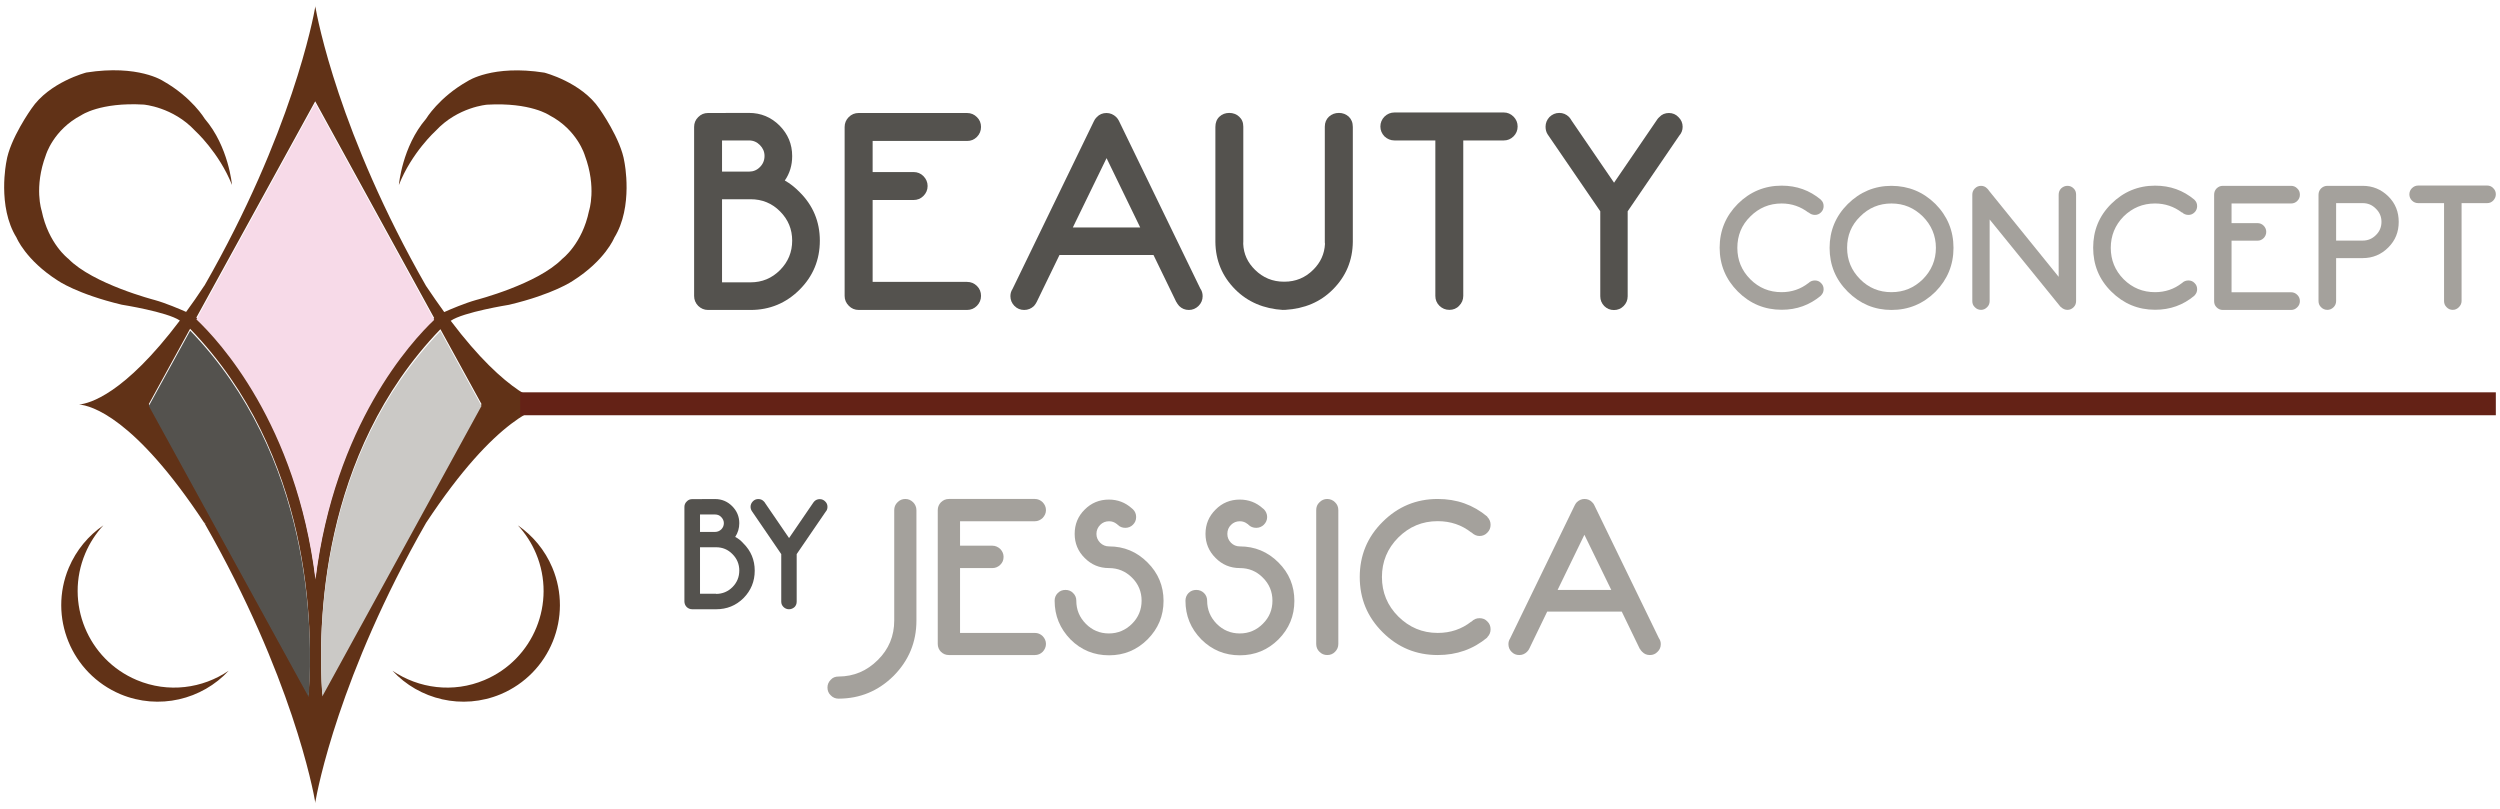 <?xml version="1.0" encoding="utf-8"?>
<!-- Generator: Adobe Illustrator 16.0.4, SVG Export Plug-In . SVG Version: 6.00 Build 0)  -->
<!DOCTYPE svg PUBLIC "-//W3C//DTD SVG 1.1//EN" "http://www.w3.org/Graphics/SVG/1.1/DTD/svg11.dtd">
<svg version="1.1" id="Livello_1" xmlns="http://www.w3.org/2000/svg" xmlns:xlink="http://www.w3.org/1999/xlink" x="0px" y="0px"
	 width="600px" height="194.077px" viewBox="-285.825 -92.455 600 194.077" enable-background="new -285.825 -92.455 600 194.077"
	 xml:space="preserve">
<g>
	<g>
		<path fill="#613217" d="M-135.968-53.587c-0.812-5.483-5.993-12.767-5.993-12.767c-4.308-6.388-13.214-8.667-13.214-8.667
			c-12.464-1.966-18.375,2.019-18.375,2.019c-6.95,3.902-10.03,9.073-10.03,9.073c-5.743,6.68-6.513,15.877-6.513,15.877
			c3.059-7.793,8.844-13.016,8.844-13.016c5.327-5.733,12.34-6.264,12.34-6.264c10.446-0.593,14.961,2.549,14.961,2.549
			c6.722,3.517,8.47,9.593,8.47,9.593c2.892,7.741,1.02,13.338,1.02,13.338c-1.624,7.929-6.409,11.507-6.409,11.507
			c-5.889,6.077-20.684,9.885-20.684,9.885c-2.727,0.77-6.139,2.216-7.658,2.903c-1.373-1.915-2.851-4.006-4.37-6.284
			c-20.913-36.593-26.074-64.207-26.553-66.953v-0.323c0,0,0,0.062-0.021,0.177c0-0.062,0-0.094,0-0.094v0.177
			c-0.479,2.747-5.639,30.339-26.594,66.932l-0.062,0.062c-1.478,2.258-2.934,4.338-4.349,6.264
			c-1.519-0.666-4.87-2.112-7.575-2.861c0,0-14.795-3.829-20.684-9.885c0,0-4.786-3.579-6.409-11.528c0,0-1.894-5.598,0.999-13.338
			c0,0,1.769-6.076,8.511-9.593c0,0,4.515-3.153,14.961-2.55c0,0,7.013,0.552,12.339,6.264c0,0,5.765,5.224,8.865,13.016
			c0,0-0.791-9.198-6.535-15.877c0,0-3.079-5.171-10.009-9.072c0,0-5.931-3.985-18.396-2.029c0,0-8.885,2.278-13.192,8.678
			c0,0-5.203,7.283-6.014,12.745c0,0-2.227,10.717,2.435,18.197c0,0,2.164,5.369,9.905,10.312c0,0,4.578,3.215,15.357,5.795
			c0,0,10.842,1.707,13.942,3.798c-13.38,17.75-21.704,19.914-24.18,20.154l0,0c2.851,0.26,13.234,2.965,30.027,28.393l0.562,0.084
			h-0.499c20.934,36.604,26.115,64.175,26.573,66.942v0.167c0,0,0-0.021,0-0.084c0.021,0.084,0.041,0.146,0.041,0.146v-0.312
			c0.479-2.768,5.64-30.36,26.573-66.943c16.939-25.668,27.447-28.206,30.152-28.393h0.021c-2.331-0.177-10.737-2.175-24.263-20.092
			c3.017-2.091,13.984-3.838,13.984-3.838c10.779-2.56,15.356-5.775,15.356-5.775c7.762-4.921,9.905-10.311,9.905-10.311
			C-133.762-42.871-135.968-53.587-135.968-53.587z M-210.173-68.144l28.55,52.012c-5.494,5.223-23.889,25.189-28.488,62.281
			c-4.599-37.311-23.223-57.318-28.591-62.385L-210.173-68.144z M-250.106,4.521l9.906-18.073
			c29.153,30.153,29.611,71.458,28.425,87.919L-250.106,4.521z M-208.467,74.243c-1.145-16.544-0.604-57.62,28.342-87.689
			l9.863,17.968L-208.467,74.243z"/>
		<path fill="#613217" d="M-161.542,33.623c1.79,1.936,3.288,4.204,4.37,6.784c4.952,11.82-0.604,25.408-12.402,30.36
			c-7.512,3.163-15.773,2.019-22.058-2.247c6.43,6.93,16.751,9.488,25.97,5.639c11.84-4.993,17.354-18.562,12.402-30.36
			C-155.05,39.533-157.984,36.079-161.542,33.623z"/>
		<path fill="#613217" d="M-252.977,70.767c-11.798-4.952-17.354-18.562-12.402-30.36c1.082-2.58,2.581-4.849,4.37-6.784
			c-3.579,2.456-6.492,5.91-8.303,10.176c-4.953,11.799,0.583,25.367,12.402,30.36c9.218,3.85,19.561,1.291,25.97-5.639
			C-237.204,72.786-245.445,73.93-252.977,70.767z"/>
	</g>
	<path fill="#F7DAE8" d="M-210.111,46.628c4.599-37.123,22.994-57.11,28.488-62.312l-28.55-52.012l-28.509,51.908
		C-233.313-10.721-214.709,9.266-210.111,46.628z"/>
	<path fill="#54524E" d="M-250.106,4.969l38.372,69.877c1.145-16.48,0.687-57.809-28.446-87.95L-250.106,4.969z"/>
	<path fill="#CBC9C6" d="M-208.467,74.679l38.206-69.71l-9.863-17.968C-209.07,17.038-209.611,58.115-208.467,74.679z"/>
</g>
<g>
	<path fill="#54524E" d="M-115.908-18.066c-0.916,0-1.686-0.343-2.352-0.978c-0.666-0.687-0.978-1.478-0.978-2.394v-40.546
		c0-0.915,0.312-1.706,0.978-2.361c0.666-0.666,1.416-0.989,2.352-0.989l9.843-0.021c2.851,0,5.285,1.009,7.325,3.028
		c2.019,2.05,3.038,4.453,3.038,7.335c0,2.195-0.583,4.151-1.769,5.858c1.269,0.717,2.435,1.644,3.537,2.767
		c3.226,3.194,4.87,7.097,4.87,11.674c0,4.589-1.623,8.532-4.87,11.768c-3.225,3.215-7.158,4.859-11.757,4.859H-115.908z
		 M-106.065-51.268c1.04,0,1.914-0.364,2.622-1.092c0.728-0.718,1.103-1.612,1.103-2.664c0-1.02-0.375-1.873-1.103-2.611
		c-0.708-0.728-1.582-1.114-2.622-1.114h-6.472v7.481H-106.065z M-105.691-24.694c2.768,0,5.119-0.978,7.075-2.944
		c1.936-1.956,2.914-4.308,2.914-7.055c0-2.747-0.957-5.067-2.914-7.033c-1.935-1.957-4.307-2.913-7.075-2.913h-6.846v19.945
		H-105.691z"/>
	<path fill="#54524E" d="M-83.113-61.984c0-0.915,0.333-1.706,0.978-2.361c0.666-0.666,1.457-0.989,2.372-0.989h26.033
		c0.936,0,1.727,0.343,2.372,0.989c0.666,0.655,0.979,1.446,0.979,2.361c0,0.916-0.333,1.728-0.979,2.383
		c-0.666,0.667-1.436,0.978-2.372,0.978h-22.662v7.46h9.822c0.915,0,1.727,0.323,2.372,0.979c0.646,0.666,1,1.457,1,2.372
		c0,0.937-0.354,1.727-1,2.382c-0.666,0.666-1.457,0.978-2.372,0.978h-9.822v19.654h22.662c0.936,0,1.727,0.333,2.372,0.978
		c0.666,0.655,0.979,1.446,0.979,2.382c0,0.916-0.333,1.707-0.979,2.373c-0.645,0.656-1.436,0.999-2.372,0.999h-26.012
		c-0.916,0-1.727-0.343-2.352-0.978c-0.687-0.687-1.02-1.478-1.02-2.394V-61.984z"/>
	<path fill="#54524E" d="M-31.548-31.259l-5.473,11.278c-0.146,0.312-0.375,0.635-0.645,0.957c-0.666,0.635-1.457,0.958-2.352,0.958
		c-0.916,0-1.707-0.323-2.352-0.978c-0.625-0.646-0.958-1.436-0.958-2.331c0-0.635,0.167-1.207,0.5-1.706l19.54-40.286
		c0.146-0.344,0.375-0.687,0.687-0.978c0.625-0.666,1.415-0.989,2.331-0.989c0.895,0,1.686,0.343,2.352,0.989
		c0.271,0.271,0.458,0.551,0.625,0.874l19.54,40.266c0.375,0.51,0.562,1.155,0.562,1.831c0,0.896-0.333,1.686-0.978,2.331
		c-0.667,0.655-1.436,0.978-2.331,0.978c-0.916,0-1.686-0.323-2.331-0.958c-0.292-0.322-0.5-0.645-0.667-0.957h-0.021l-5.472-11.278
		H-31.548z M-12.175-37.866l-8.074-16.637l-8.095,16.637H-12.175z"/>
	<path fill="#54524E" d="M22.118-18.066c-4.619-0.281-8.449-1.894-11.445-4.88c-3.163-3.153-4.765-6.992-4.807-11.466v-27.572
		c0-1.05,0.333-1.873,0.978-2.476c0.625-0.593,1.436-0.895,2.352-0.895c0.916,0,1.727,0.302,2.372,0.895
		c0.666,0.604,0.999,1.384,0.999,2.414v27.551c0,0.188-0.021,0.385-0.021,0.572c0.104,2.435,1.062,4.495,2.83,6.222
		c1.914,1.894,4.224,2.851,6.93,2.851h0.125c2.704,0,5.014-0.958,6.908-2.851c1.769-1.748,2.706-3.808,2.83-6.222
		c-0.042-0.188-0.042-0.406-0.042-0.572v-27.551c0-1.009,0.354-1.811,0.999-2.414c0.666-0.593,1.436-0.895,2.394-0.895
		c0.895,0,1.686,0.302,2.352,0.895c0.624,0.604,0.977,1.405,0.977,2.476v27.552c-0.04,4.474-1.643,8.313-4.806,11.466
		c-2.977,2.986-6.763,4.599-11.425,4.879h-0.499V-18.066z"/>
	<path fill="#54524E" d="M65.359-58.749v37.311c0,0.916-0.332,1.707-0.998,2.373c-0.604,0.656-1.415,0.978-2.33,0.978
		c-0.958,0-1.728-0.343-2.394-0.978c-0.667-0.666-0.979-1.457-0.979-2.373v-37.311h-9.821c-0.895,0-1.728-0.343-2.394-0.978
		c-0.625-0.666-0.977-1.446-0.977-2.362c0-0.926,0.352-1.728,0.977-2.373c0.666-0.655,1.499-0.999,2.394-0.999h26.261
		c0.896,0,1.664,0.344,2.33,0.999c0.646,0.666,0.979,1.447,0.979,2.373c0,0.916-0.333,1.716-0.979,2.362
		c-0.666,0.656-1.435,0.978-2.33,0.978H65.359z"/>
	<path fill="#54524E" d="M85.108-62.046c0-0.895,0.333-1.665,0.937-2.32c0.665-0.645,1.456-0.988,2.351-0.988
		c0.915,0,1.665,0.322,2.33,0.957c0.251,0.281,0.458,0.562,0.625,0.874l10.196,14.92l10.426-15.274
		c0.125-0.176,0.291-0.343,0.458-0.489c0.582-0.645,1.372-0.968,2.288-0.968c0.895,0,1.686,0.343,2.289,0.989
		c0.666,0.655,0.999,1.425,0.999,2.32c0,0.832-0.291,1.55-0.832,2.154l-12.361,18.125v20.393c0,0.916-0.333,1.706-0.977,2.352
		c-0.625,0.634-1.416,0.957-2.312,0.957c-0.914,0-1.686-0.322-2.33-0.957c-0.624-0.646-0.957-1.416-0.957-2.352v-20.393
		l-12.61-18.426C85.274-60.704,85.108-61.349,85.108-62.046z"/>
	<path fill="#A4A19C" d="M148.22-41.466l-0.041,0.021c-1.852-1.426-4.016-2.174-6.409-2.174c-2.954,0-5.451,1.05-7.532,3.131
		c-2.103,2.07-3.101,4.588-3.101,7.522c0,2.923,1.02,5.431,3.101,7.522s4.578,3.111,7.532,3.111c2.394,0,4.558-0.729,6.409-2.175
		l0.041,0.021c0-0.021,0-0.021,0-0.042c0.438-0.426,0.958-0.614,1.541-0.614c0.54,0,1.061,0.188,1.457,0.614
		c0.437,0.427,0.624,0.895,0.624,1.498c0,0.572-0.208,1.062-0.624,1.488c0,0-0.043,0.021-0.043,0.042v0.021
		c-2.685,2.237-5.784,3.371-9.405,3.371c-4.079,0-7.595-1.457-10.509-4.37c-2.893-2.903-4.37-6.419-4.37-10.529
		s1.478-7.626,4.37-10.529c2.914-2.893,6.43-4.359,10.509-4.359c3.621,0,6.721,1.123,9.405,3.36v0.021c0,0,0.043,0.021,0.043,0.042
		c0.437,0.426,0.624,0.895,0.624,1.498c0,0.572-0.208,1.083-0.624,1.488c-0.417,0.426-0.917,0.614-1.457,0.614
		c-0.583,0-1.103-0.208-1.541-0.614C148.22-41.445,148.22-41.466,148.22-41.466z"/>
	<path fill="#A4A19C" d="M178.685-43.495c2.872,2.903,4.329,6.419,4.329,10.529c0,4.089-1.457,7.605-4.329,10.529
		c-2.934,2.893-6.43,4.37-10.55,4.37c-4.058,0-7.554-1.457-10.487-4.37c-2.914-2.903-4.37-6.409-4.37-10.529
		c0-4.11,1.456-7.626,4.37-10.529c2.934-2.892,6.43-4.359,10.487-4.359C172.255-47.834,175.751-46.387,178.685-43.495z
		 M168.115-43.62c-2.935,0-5.452,1.05-7.512,3.131c-2.123,2.07-3.122,4.588-3.122,7.522c0,2.923,1.041,5.431,3.122,7.522
		c2.06,2.091,4.577,3.111,7.512,3.111c2.976,0,5.431-1.041,7.553-3.111c2.061-2.091,3.123-4.599,3.123-7.522
		c0-2.934-1.083-5.452-3.123-7.522C173.545-42.569,171.09-43.62,168.115-43.62z"/>
	<path fill="#A4A19C" d="M191.691-39.781V-20.2c0,0.572-0.188,1.062-0.604,1.467c-0.415,0.427-0.916,0.645-1.457,0.645
		c-0.582,0-1.102-0.218-1.498-0.645c-0.437-0.405-0.603-0.895-0.603-1.467v-25.522c0-0.583,0.188-1.093,0.603-1.499
		c0.416-0.426,0.916-0.634,1.498-0.634c0.541,0,1.062,0.208,1.457,0.634c0.167,0.167,0.354,0.344,0.438,0.531l16.73,20.673v-19.706
		c0-0.583,0.188-1.093,0.582-1.499c0.458-0.426,0.958-0.634,1.54-0.634c0.562,0,1.062,0.208,1.478,0.634
		c0.417,0.406,0.582,0.895,0.582,1.499V-20.2c0,0.572-0.187,1.062-0.582,1.467c-0.437,0.427-0.915,0.645-1.478,0.645
		c-0.582,0-1.082-0.218-1.54-0.645c-0.04-0.042-0.083-0.083-0.166-0.125L191.691-39.781z"/>
	<path fill="#A4A19C" d="M237.803-41.466L237.803-41.466c-1.851-1.405-4.016-2.153-6.43-2.153c-2.934,0-5.451,1.05-7.553,3.131
		c-2.04,2.091-3.06,4.609-3.06,7.522c0,2.923,1.02,5.431,3.08,7.522c2.102,2.091,4.619,3.111,7.554,3.111
		c2.414,0,4.578-0.729,6.43-2.175v0.021c0.042-0.021,0.042-0.021,0.042-0.042c0.416-0.426,0.957-0.614,1.54-0.614
		c0.541,0,1.062,0.188,1.457,0.614c0.436,0.427,0.624,0.895,0.624,1.498c0,0.572-0.209,1.062-0.624,1.488
		c0,0-0.042,0.021-0.042,0.042v0.021c-2.685,2.237-5.785,3.371-9.427,3.371c-4.078,0-7.574-1.457-10.509-4.37
		c-2.935-2.903-4.35-6.419-4.35-10.529s1.415-7.626,4.35-10.529c2.935-2.893,6.431-4.359,10.509-4.359
		c3.642,0,6.742,1.123,9.427,3.36v0.021c0,0,0.042,0.021,0.042,0.042c0.436,0.426,0.624,0.895,0.624,1.498
		c0,0.572-0.209,1.083-0.624,1.488c-0.417,0.426-0.916,0.614-1.457,0.614c-0.583,0-1.145-0.208-1.54-0.614
		C237.846-41.445,237.846-41.466,237.803-41.466z"/>
	<path fill="#A4A19C" d="M245.566-45.722c0-0.583,0.188-1.093,0.582-1.499c0.438-0.426,0.915-0.634,1.499-0.634h16.396
		c0.562,0,1.083,0.208,1.478,0.634c0.438,0.406,0.625,0.895,0.625,1.499c0,0.593-0.208,1.083-0.625,1.488
		c-0.395,0.406-0.915,0.614-1.478,0.614h-14.296v4.713h6.224c0.561,0,1.081,0.208,1.477,0.614c0.416,0.427,0.624,0.916,0.624,1.499
		c0,0.572-0.229,1.082-0.624,1.488c-0.438,0.427-0.916,0.613-1.477,0.613h-6.224v12.381h14.296c0.562,0,1.083,0.219,1.478,0.625
		c0.438,0.426,0.625,0.915,0.625,1.509c0,0.572-0.208,1.061-0.625,1.467c-0.416,0.426-0.915,0.645-1.478,0.645h-16.396
		c-0.584,0-1.082-0.219-1.499-0.645c-0.416-0.406-0.582-0.895-0.582-1.467V-45.722z"/>
	<path fill="#A4A19C" d="M274.843-30.531V-20.2c0,0.572-0.207,1.062-0.604,1.467c-0.436,0.427-0.915,0.645-1.497,0.645
		c-0.584,0-1.104-0.218-1.521-0.645c-0.415-0.405-0.603-0.895-0.603-1.467v-25.522c0-0.583,0.208-1.093,0.603-1.499
		c0.438-0.426,0.937-0.634,1.521-0.634h8.489c2.373,0,4.454,0.853,6.14,2.528c1.705,1.686,2.497,3.736,2.497,6.118
		c0,2.414-0.792,4.433-2.497,6.139c-1.686,1.706-3.767,2.56-6.14,2.56h-6.389V-30.531z M281.232-43.703h-6.389v8.989h6.389
		c1.249,0,2.289-0.447,3.163-1.321c0.896-0.874,1.332-1.935,1.332-3.173c0-1.238-0.437-2.278-1.332-3.152
		C283.521-43.256,282.481-43.703,281.232-43.703z"/>
	<path fill="#A4A19C" d="M304.955-43.703V-20.2c0,0.572-0.251,1.062-0.646,1.467c-0.436,0.427-0.895,0.645-1.478,0.645
		c-0.582,0-1.081-0.218-1.478-0.645c-0.415-0.405-0.604-0.895-0.604-1.467v-23.503h-6.179c-0.584,0-1.083-0.188-1.52-0.614
		c-0.417-0.426-0.625-0.915-0.625-1.498c0-0.593,0.229-1.083,0.625-1.488c0.457-0.426,0.936-0.624,1.52-0.624h16.501
		c0.583,0,1.081,0.198,1.478,0.624c0.437,0.427,0.624,0.895,0.624,1.488c0,0.583-0.229,1.071-0.624,1.498
		c-0.416,0.427-0.895,0.614-1.478,0.614H304.955z"/>
</g>
<g>
	<g>
		<path fill="#54524E" d="M-119.695,53.766c-0.5,0-0.957-0.188-1.311-0.521c-0.375-0.375-0.562-0.853-0.562-1.373v-22.66
			c0-0.521,0.188-0.958,0.562-1.312c0.354-0.396,0.811-0.562,1.311-0.562l5.493-0.021c1.603,0,2.976,0.583,4.1,1.706
			c1.124,1.124,1.707,2.498,1.707,4.079c0,1.228-0.333,2.31-0.979,3.309c0.708,0.354,1.353,0.854,1.957,1.54
			c1.81,1.789,2.726,3.975,2.726,6.555c0,2.56-0.895,4.766-2.705,6.596c-1.811,1.79-3.996,2.664-6.576,2.664H-119.695z
			 M-114.202,35.205c0.583,0,1.083-0.229,1.478-0.604c0.396-0.396,0.625-0.895,0.625-1.498c0-0.562-0.229-1.04-0.625-1.457
			c-0.375-0.415-0.895-0.624-1.478-0.624h-3.621v4.183H-114.202z M-113.972,50.083c1.54,0,2.871-0.562,3.954-1.645
			c1.082-1.103,1.623-2.414,1.623-3.975c0-1.498-0.542-2.83-1.623-3.911c-1.083-1.124-2.414-1.666-3.954-1.666h-3.85v11.154h3.85
			V50.083z"/>
		<path fill="#54524E" d="M-105.691,29.17c0-0.479,0.188-0.937,0.562-1.312c0.354-0.354,0.77-0.541,1.29-0.541
			c0.521,0,0.958,0.166,1.311,0.541c0.146,0.125,0.271,0.291,0.354,0.458l5.723,8.365l5.848-8.553
			c0.062-0.083,0.146-0.187,0.229-0.271c0.354-0.354,0.791-0.52,1.29-0.52c0.5,0,0.958,0.187,1.311,0.562
			c0.375,0.354,0.541,0.79,0.541,1.29c0,0.457-0.146,0.874-0.458,1.206l-6.93,10.135v11.403c0,0.521-0.167,0.957-0.52,1.311
			c-0.375,0.333-0.812,0.521-1.332,0.521c-0.5,0-0.937-0.188-1.29-0.521c-0.375-0.354-0.562-0.79-0.562-1.311V40.532l-7.055-10.321
			C-105.566,29.918-105.691,29.565-105.691,29.17z"/>
	</g>
	<g>
		<path fill="#A4A19C" d="M-84.57,69.914c3.683-0.021,6.804-1.352,9.427-3.974c2.622-2.581,3.933-5.765,3.933-9.448v-26.51
			c0-0.75,0.25-1.373,0.791-1.895c0.5-0.521,1.145-0.79,1.873-0.79c0.728,0,1.332,0.27,1.873,0.79
			c0.5,0.521,0.791,1.145,0.791,1.895v26.51c0,5.161-1.831,9.572-5.473,13.257c-3.683,3.641-8.053,5.451-13.193,5.472h-0.021
			c-0.729,0-1.353-0.249-1.873-0.791c-0.541-0.499-0.791-1.145-0.791-1.872c0-0.729,0.25-1.332,0.791-1.873
			C-85.943,70.122-85.319,69.914-84.57,69.914z"/>
		<path fill="#A4A19C" d="M-60.764,29.982c0-0.75,0.271-1.373,0.77-1.895c0.541-0.521,1.165-0.79,1.914-0.79h20.622
			c0.728,0,1.332,0.27,1.873,0.79c0.5,0.521,0.791,1.145,0.791,1.895c0,0.728-0.292,1.331-0.791,1.872
			c-0.541,0.5-1.145,0.791-1.873,0.791h-17.958v5.868h7.783c0.729,0,1.353,0.312,1.873,0.791c0.52,0.541,0.791,1.187,0.791,1.873
			c0,0.791-0.25,1.395-0.791,1.914c-0.5,0.499-1.144,0.79-1.873,0.79h-7.783v15.565h17.958c0.728,0,1.332,0.25,1.873,0.771
			c0.5,0.52,0.791,1.145,0.791,1.873c0,0.728-0.292,1.353-0.791,1.893c-0.541,0.521-1.145,0.771-1.873,0.771H-58.08
			c-0.749,0-1.373-0.25-1.914-0.771c-0.5-0.499-0.77-1.165-0.77-1.893V29.982z"/>
		<path fill="#A4A19C" d="M-32.713,51.706c0-0.707,0.25-1.331,0.749-1.83c0.521-0.521,1.124-0.75,1.853-0.75
			c0.728,0,1.332,0.229,1.831,0.75c0.521,0.499,0.77,1.123,0.77,1.83c0,2.165,0.749,3.996,2.289,5.557
			c1.499,1.519,3.35,2.31,5.535,2.31c2.144,0,3.996-0.791,5.535-2.31c1.541-1.539,2.31-3.392,2.31-5.557
			c0-2.163-0.77-4.016-2.31-5.535c-1.54-1.539-3.392-2.289-5.535-2.289c-2.289,0-4.224-0.812-5.826-2.434
			c-1.603-1.582-2.393-3.538-2.393-5.765c0-2.31,0.791-4.245,2.393-5.827c1.602-1.622,3.558-2.413,5.826-2.413
			c2.102,0,3.933,0.707,5.473,2.08c0.083,0.084,0.187,0.167,0.292,0.251c0.52,0.499,0.77,1.145,0.77,1.852
			c0,0.729-0.25,1.353-0.77,1.852c-0.5,0.5-1.124,0.749-1.832,0.749c-0.729,0-1.332-0.249-1.852-0.749
			c-0.062-0.062-0.125-0.125-0.167-0.187l-0.021,0.021c-0.541-0.438-1.144-0.666-1.852-0.666c-0.853,0-1.561,0.291-2.143,0.874
			c-0.562,0.583-0.895,1.29-0.895,2.164c0,0.832,0.312,1.52,0.895,2.123c0.603,0.582,1.311,0.874,2.143,0.874
			c3.6,0,6.659,1.29,9.218,3.85c2.56,2.538,3.85,5.639,3.85,9.218c0,3.621-1.29,6.68-3.85,9.26c-2.56,2.539-5.619,3.808-9.218,3.808
			c-3.621,0-6.722-1.269-9.26-3.808C-31.444,58.385-32.713,55.327-32.713,51.706z"/>
		<path fill="#A4A19C" d="M-1.313,51.706c0-0.707,0.25-1.331,0.729-1.83c0.521-0.521,1.144-0.75,1.852-0.75
			c0.729,0,1.332,0.229,1.873,0.75c0.499,0.499,0.749,1.123,0.749,1.83c0,2.165,0.77,3.996,2.289,5.557
			c1.519,1.519,3.371,2.31,5.535,2.31c2.185,0,4.017-0.791,5.535-2.31c1.562-1.539,2.312-3.392,2.312-5.557
			c0-2.163-0.771-4.016-2.312-5.535c-1.518-1.539-3.35-2.289-5.535-2.289c-2.248,0-4.224-0.812-5.805-2.434
			c-1.603-1.582-2.415-3.538-2.415-5.765c0-2.31,0.812-4.245,2.415-5.827c1.581-1.622,3.558-2.413,5.805-2.413
			c2.123,0,3.975,0.707,5.495,2.08c0.082,0.084,0.208,0.167,0.311,0.251c0.479,0.499,0.771,1.145,0.771,1.852
			c0,0.729-0.291,1.353-0.79,1.852c-0.521,0.5-1.145,0.749-1.831,0.749c-0.75,0-1.374-0.249-1.874-0.749
			c-0.083-0.062-0.146-0.125-0.187-0.187l-0.021,0.021c-0.52-0.438-1.145-0.666-1.852-0.666c-0.833,0-1.54,0.291-2.123,0.874
			c-0.583,0.583-0.874,1.29-0.874,2.164c0,0.832,0.291,1.52,0.874,2.123c0.583,0.582,1.29,0.874,2.123,0.874
			c3.601,0,6.7,1.29,9.26,3.85c2.56,2.538,3.828,5.639,3.828,9.218c0,3.621-1.269,6.68-3.828,9.26
			c-2.56,2.539-5.659,3.808-9.26,3.808c-3.6,0-6.68-1.269-9.239-3.808C-0.064,58.385-1.313,55.327-1.313,51.706z"/>
		<path fill="#A4A19C" d="M34.583,28.087c0.541,0.521,0.79,1.145,0.79,1.895V62.09c0,0.728-0.249,1.353-0.79,1.893
			c-0.5,0.521-1.145,0.771-1.853,0.771c-0.749,0-1.353-0.25-1.873-0.771c-0.54-0.499-0.79-1.165-0.79-1.893V29.982
			c0-0.75,0.229-1.373,0.79-1.895c0.521-0.521,1.124-0.79,1.873-0.79C33.439,27.318,34.063,27.567,34.583,28.087z"/>
		<path fill="#A4A19C" d="M67.337,35.309l-0.043,0.041c-2.288-1.811-4.973-2.726-8.072-2.726c-3.705,0-6.827,1.311-9.469,3.933
			c-2.602,2.621-3.913,5.784-3.913,9.468c0,3.704,1.312,6.867,3.913,9.468c2.642,2.622,5.784,3.954,9.469,3.954
			c3.1,0,5.764-0.915,8.072-2.726l0.043,0.021c0-0.021,0.041-0.042,0.041-0.042c0.52-0.541,1.166-0.79,1.894-0.79
			c0.749,0,1.373,0.249,1.873,0.79c0.52,0.501,0.77,1.124,0.77,1.873c0,0.729-0.25,1.353-0.77,1.873c0,0.042,0,0.042-0.042,0.083
			h0.042c-3.393,2.83-7.346,4.225-11.923,4.225c-5.142,0-9.553-1.811-13.215-5.473c-3.684-3.663-5.493-8.074-5.493-13.256
			c0-5.139,1.81-9.593,5.493-13.234c3.662-3.662,8.073-5.493,13.215-5.493c4.577,0,8.51,1.394,11.923,4.245l-0.042,0.021
			c0.042,0.021,0.042,0.041,0.042,0.062c0.52,0.52,0.77,1.145,0.77,1.873c0,0.728-0.25,1.353-0.77,1.872
			c-0.479,0.521-1.124,0.812-1.873,0.812c-0.728,0-1.331-0.292-1.894-0.812C67.378,35.35,67.337,35.33,67.337,35.309z"/>
		<path fill="#A4A19C" d="M85.502,54.328l-4.328,8.948c-0.125,0.25-0.291,0.479-0.521,0.707c-0.541,0.521-1.145,0.771-1.852,0.771
			c-0.749,0-1.353-0.25-1.852-0.771c-0.5-0.478-0.75-1.123-0.75-1.852c0-0.479,0.126-0.937,0.375-1.311l15.503-31.941
			c0.124-0.271,0.292-0.541,0.52-0.792c0.541-0.521,1.187-0.79,1.854-0.79c0.748,0,1.372,0.27,1.851,0.79
			c0.23,0.209,0.396,0.438,0.5,0.688l15.502,31.921c0.312,0.437,0.459,0.915,0.459,1.436c0,0.729-0.25,1.353-0.791,1.852
			c-0.479,0.521-1.125,0.771-1.811,0.771c-0.749,0-1.353-0.25-1.853-0.771c-0.249-0.229-0.416-0.457-0.541-0.707h-0.041
			l-4.329-8.948H85.502z M100.881,49.125L94.43,35.891L88,49.125H100.881z"/>
	</g>
</g>
<rect x="-160.98" y="1.702" fill="#642216" width="474.154" height="5.503"/>
</svg>
